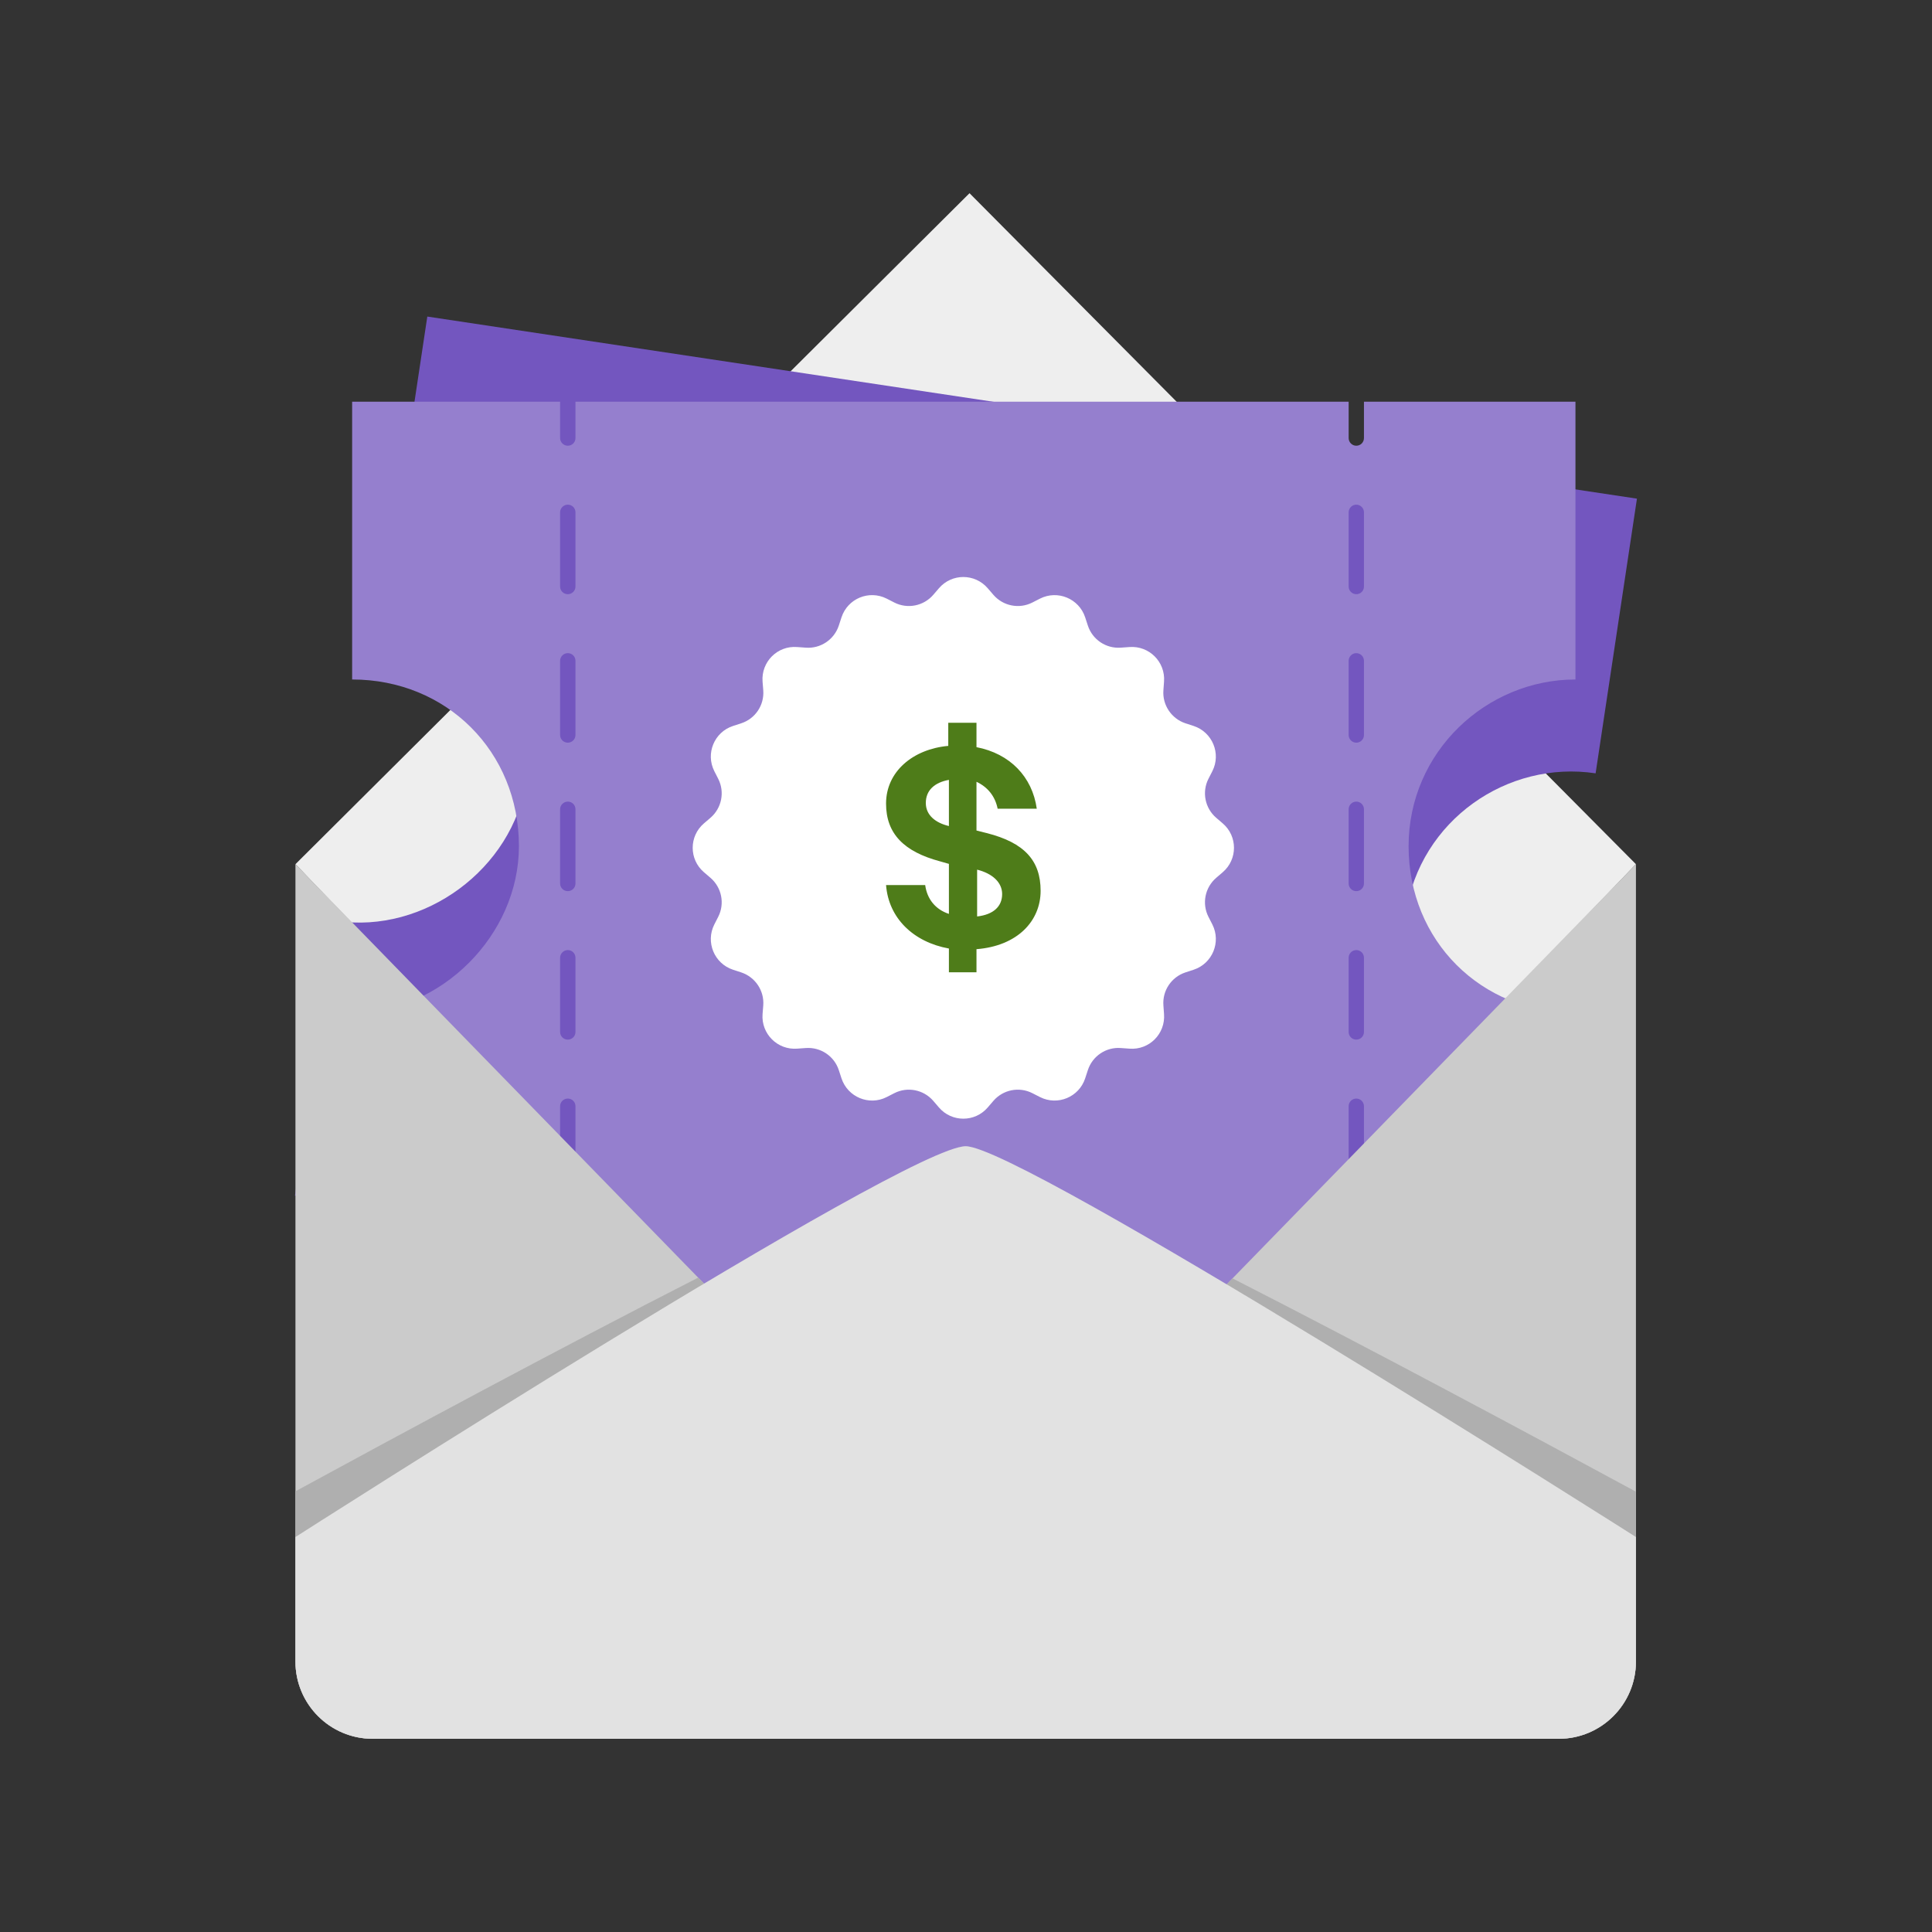 <svg width="150" height="150" viewBox="0 0 150 150" fill="none" xmlns="http://www.w3.org/2000/svg">
<rect x="0" y="0" width="150" height="150" fill="#333333" stroke="none"/>
<path d="M127.014 67.095L75.273 15L22.938 67.095L74.973 121.355L127.014 67.095Z" fill="#EEEEEE"/>
<path d="M22.902 92.825L116.824 106.961L120.033 85.634C112.776 84.542 108.062 78.161 109.153 70.91C110.245 63.659 117.058 59.01 123.883 60.042L127.092 38.715L33.176 24.578L29.967 45.906C37.224 46.997 41.938 53.379 40.847 60.63C39.821 67.455 32.942 72.529 26.111 71.497L22.902 92.825Z" fill="#7356BF"/>
<path fill-rule="evenodd" clip-rule="evenodd" d="M43.486 31.188H27.34V52.755C34.681 52.755 40.289 58.363 40.289 65.698C40.289 72.601 34.243 78.641 27.34 78.641V100.208H43.486V97.431C43.486 97.101 43.755 96.837 44.085 96.837C44.415 96.837 44.679 97.107 44.679 97.431V100.208H104.709V97.431C104.709 97.101 104.979 96.837 105.303 96.837C105.627 96.837 105.897 97.101 105.897 97.431V100.208H122.318V78.641C114.977 78.641 109.363 73.033 109.363 65.698C109.363 58.363 115.409 52.755 122.318 52.755V31.188H105.897V34.012C105.897 34.342 105.633 34.606 105.303 34.606C104.973 34.606 104.709 34.336 104.709 34.012V31.188H44.679V34.012C44.679 34.342 44.415 34.606 44.085 34.606C43.755 34.606 43.486 34.336 43.486 34.012V31.188ZM44.679 39.776C44.679 39.446 44.415 39.182 44.085 39.182C43.755 39.182 43.486 39.452 43.486 39.776V45.54C43.486 45.87 43.755 46.133 44.085 46.133C44.415 46.133 44.679 45.864 44.679 45.54V39.776ZM44.679 51.303C44.679 50.974 44.415 50.71 44.085 50.71C43.755 50.71 43.486 50.98 43.486 51.303V57.067C43.486 57.397 43.755 57.661 44.085 57.661C44.415 57.661 44.679 57.391 44.679 57.067V51.303ZM44.679 62.831C44.679 62.501 44.415 62.237 44.085 62.237C43.755 62.237 43.486 62.507 43.486 62.831V68.594C43.486 68.924 43.755 69.188 44.085 69.188C44.415 69.188 44.679 68.924 44.679 68.594V62.831ZM44.679 74.358C44.679 74.028 44.415 73.764 44.085 73.764C43.755 73.764 43.486 74.034 43.486 74.358V80.122C43.486 80.452 43.755 80.716 44.085 80.716C44.415 80.716 44.679 80.452 44.679 80.122V74.358ZM44.679 85.886C44.679 85.556 44.415 85.292 44.085 85.292C43.755 85.292 43.486 85.556 43.486 85.886V91.649C43.486 91.979 43.755 92.243 44.085 92.243C44.415 92.243 44.679 91.973 44.679 91.649V85.886ZM105.303 39.182C105.633 39.182 105.897 39.452 105.897 39.776V45.54C105.897 45.87 105.633 46.133 105.303 46.133C104.973 46.133 104.709 45.864 104.709 45.54V39.776C104.709 39.446 104.979 39.182 105.303 39.182ZM105.303 50.71C105.633 50.71 105.897 50.98 105.897 51.303V57.067C105.897 57.397 105.633 57.661 105.303 57.661C104.973 57.661 104.709 57.391 104.709 57.067V51.303C104.709 50.974 104.979 50.71 105.303 50.71ZM105.303 62.237C105.633 62.237 105.897 62.507 105.897 62.831V68.594C105.897 68.924 105.633 69.188 105.303 69.188C104.973 69.188 104.709 68.924 104.709 68.594V62.831C104.709 62.501 104.979 62.237 105.303 62.237ZM105.303 73.764C105.633 73.764 105.897 74.028 105.897 74.358V80.122C105.897 80.452 105.633 80.716 105.303 80.716C104.973 80.716 104.709 80.452 104.709 80.122V74.358C104.709 74.028 104.979 73.764 105.303 73.764ZM105.303 85.292C105.633 85.292 105.897 85.562 105.897 85.886V91.649C105.897 91.979 105.633 92.243 105.303 92.243C104.973 92.243 104.709 91.973 104.709 91.649V85.886C104.709 85.556 104.979 85.292 105.303 85.292Z" fill="#957FCE"/>
<path d="M74.667 81.513C83.412 81.513 90.495 74.424 90.495 65.686C90.495 56.947 83.406 49.858 74.667 49.858C65.929 49.858 58.84 56.947 58.84 65.686C58.84 74.424 65.929 81.513 74.667 81.513Z" fill="white"/>
<path d="M76.688 45.672L77.126 46.181C77.876 47.051 79.123 47.303 80.149 46.781L80.749 46.475C82.116 45.786 83.772 46.475 84.251 47.927L84.461 48.569C84.821 49.666 85.877 50.368 87.022 50.284L87.694 50.236C89.217 50.122 90.489 51.387 90.375 52.917L90.327 53.589C90.237 54.734 90.951 55.796 92.036 56.156L92.678 56.365C94.129 56.845 94.819 58.507 94.129 59.868L93.823 60.468C93.302 61.493 93.554 62.741 94.423 63.491L94.933 63.928C96.097 64.924 96.097 66.723 94.933 67.719L94.423 68.157C93.554 68.906 93.302 70.154 93.823 71.18L94.129 71.779C94.819 73.147 94.129 74.808 92.678 75.288L92.036 75.498C90.945 75.858 90.237 76.913 90.327 78.065L90.375 78.737C90.489 80.266 89.223 81.537 87.694 81.417L87.022 81.369C85.877 81.279 84.815 81.993 84.461 83.085L84.251 83.727C83.772 85.178 82.116 85.868 80.749 85.178L80.149 84.872C79.123 84.35 77.876 84.602 77.126 85.472L76.688 85.982C75.693 87.145 73.894 87.145 72.898 85.982L72.46 85.472C71.71 84.602 70.463 84.35 69.437 84.872L68.838 85.178C67.476 85.868 65.815 85.178 65.335 83.727L65.125 83.085C64.765 81.987 63.709 81.285 62.558 81.369L61.886 81.417C60.363 81.531 59.091 80.266 59.205 78.737L59.259 78.065C59.349 76.919 58.636 75.858 57.55 75.498L56.908 75.288C55.457 74.808 54.767 73.147 55.457 71.779L55.763 71.18C56.285 70.154 56.033 68.906 55.163 68.157L54.653 67.719C53.49 66.723 53.49 64.924 54.653 63.928L55.163 63.491C56.033 62.741 56.285 61.493 55.763 60.468L55.457 59.868C54.767 58.501 55.457 56.839 56.908 56.365L57.55 56.156C58.648 55.796 59.349 54.74 59.259 53.589L59.205 52.917C59.091 51.387 60.357 50.116 61.886 50.236L62.558 50.284C63.704 50.374 64.765 49.66 65.125 48.569L65.335 47.927C65.815 46.469 67.47 45.786 68.838 46.475L69.437 46.781C70.463 47.303 71.71 47.051 72.46 46.181L72.898 45.672C73.894 44.508 75.687 44.508 76.688 45.672Z" fill="white"/>
<path d="M127.014 129C127.014 132.314 124.328 135 121.014 135H28.938C25.624 135 22.938 132.314 22.938 129V67.095L74.979 120.522L127.014 67.095V129Z" fill="#CBCBCB"/>
<path d="M22.938 115.784V129C22.938 132.314 25.624 135 28.938 135H121.014C124.328 135 127.014 132.314 127.014 129V115.814C118.839 111.387 106.4 104.712 95.695 99.254L74.979 120.522L54.209 99.194C43.504 104.658 31.095 111.339 22.938 115.784Z" fill="#AFAFAF"/>
<path d="M22.938 129C22.938 132.314 25.624 135 28.938 135H121.014C124.328 135 127.014 132.314 127.014 129V119.334C127.014 119.334 79.315 88.992 74.979 88.992C70.307 88.992 22.938 119.334 22.938 119.334V129Z" fill="#E2E2E2"/>
<path d="M73.673 75.536V73.644C70.934 73.146 68.992 71.304 68.793 68.715H71.831C71.98 69.81 72.627 70.607 73.673 70.955V67.071L72.976 66.872C70.187 66.125 68.793 64.731 68.793 62.391C68.793 59.901 70.885 58.159 73.623 57.91V56.117H75.814V58.009C78.403 58.507 80.146 60.3 80.495 62.789H77.457C77.258 61.793 76.66 61.096 75.814 60.698V64.482L76.611 64.681C79.548 65.428 80.793 66.823 80.793 69.163C80.793 71.503 79.001 73.445 75.814 73.694V75.486H73.673V75.536ZM73.673 64.134V60.549C72.577 60.748 71.88 61.345 71.88 62.341C71.88 63.287 72.627 63.885 73.673 64.134ZM75.864 71.154C77.158 71.005 77.806 70.358 77.806 69.412C77.806 68.515 77.059 67.818 75.864 67.52V71.154Z" fill="#4E7C19"/>
</svg>
